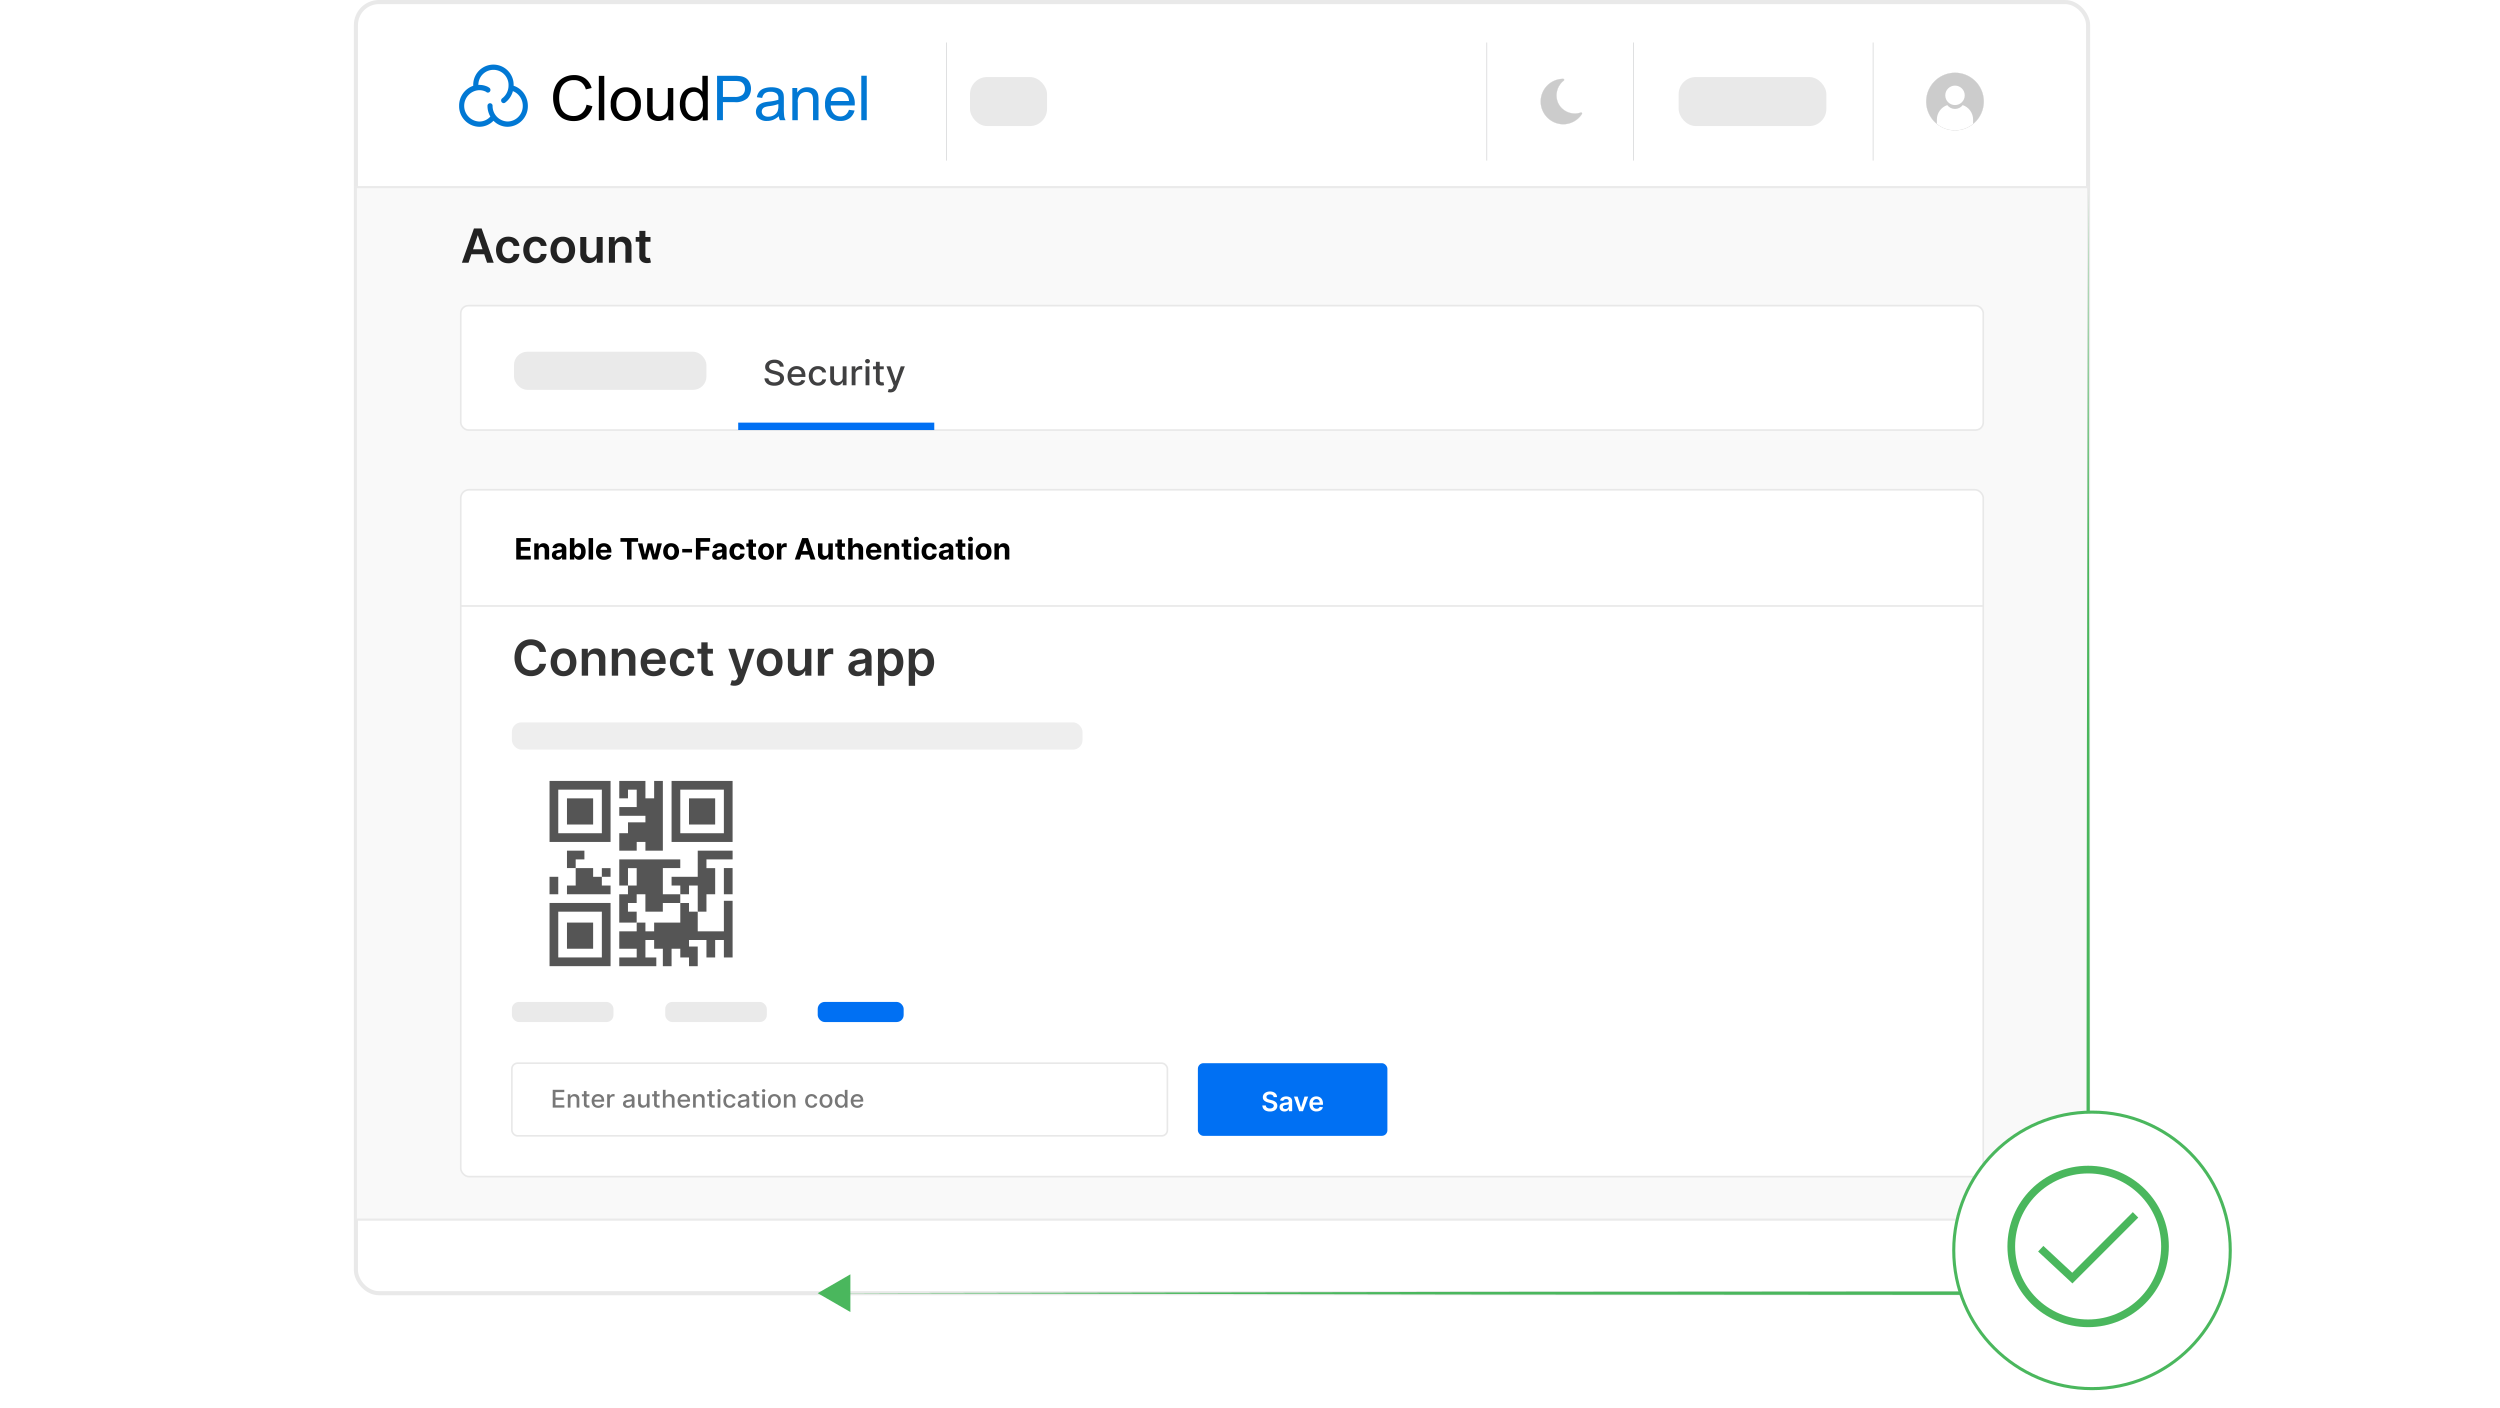 <svg xmlns="http://www.w3.org/2000/svg" width="608" height="342.388" xmlns:v="https://vecta.io/nano"><style><![CDATA[.B{fill:#fff}.C{stroke-miterlimit:10}.D{stroke:#e8e8e8}.E{stroke-width:.403}.F{fill:#0070f3}.G{stroke-width:.053}]]></style><defs><filter id="A" x="470.486" y="265.798" width="76.59" height="76.59" filterUnits="userSpaceOnUse"><feOffset dx="0.955" dy="0.955"/><feGaussianBlur stdDeviation="1.432" result="A"/><feFlood flood-color="#333" flood-opacity=".039"/><feComposite operator="in" in2="A"/><feComposite in="SourceGraphic"/></filter><path id="B" d="M115.702 150.997v.817h-2.362v-.817zm-1.826-.939h1.088v3.657c-.004.08.012.16.046.233.028.053.074.094.129.116a.51.51 0 0 0 .193.033c.051 0 .102-.005.153-.014l.117-.022.171.81-.23.059c-.118.026-.239.04-.36.043a1.66 1.66 0 0 1-.688-.1c-.188-.074-.348-.204-.459-.373-.115-.193-.171-.415-.161-.639v-3.8z"/><path id="C" d="M118.14 154.996a2 2 0 0 1-1.028-.254 1.71 1.71 0 0 1-.668-.71c-.313-.673-.313-1.45 0-2.123.15-.296.382-.542.668-.71.644-.338 1.412-.338 2.056 0 .286.168.518.414.668.71.313.673.313 1.45 0 2.123a1.71 1.71 0 0 1-.668.71 2 2 0 0 1-1.028.254zm.005-.843a.67.67 0 0 0 .452-.155.94.94 0 0 0 .275-.422 2.04 2.04 0 0 0 0-1.221c-.052-.163-.147-.309-.275-.423a.67.67 0 0 0-.452-.155.69.69 0 0 0-.458.155c-.129.113-.226.259-.278.423a2.04 2.04 0 0 0 0 1.221.93.93 0 0 0 .278.422.69.69 0 0 0 .458.155z"/><path id="D" d="M154.713 150.491a.58.58 0 0 1-.415-.162.52.52 0 0 1 0-.776.61.61 0 0 1 .83 0c.11.099.172.24.172.388s-.063.289-.172.388a.58.58 0 0 1-.415.162zm-.547 4.428v-3.922h1.088v3.922z"/><path id="E" d="M75.182 284.959v.506h-1.839v-.506zm-1.346-.776h.655v3.063c-.006.095.014.189.057.274.033.058.086.102.148.126s.132.033.2.032a.79.79 0 0 0 .138-.011l.092-.017.119.521a1.35 1.35 0 0 1-.163.043c-.087.016-.175.024-.263.024a1.2 1.2 0 0 1-.482-.088c-.316-.123-.518-.435-.5-.774v-3.187z"/><path id="F" d="M77.32 288.266a1.69 1.69 0 0 1-.856-.205c-.237-.135-.429-.337-.552-.58a2.08 2.08 0 0 1 0-1.755 1.45 1.45 0 0 1 .544-.593c.247-.146.531-.219.818-.212a1.72 1.72 0 0 1 .553.089 1.38 1.38 0 0 1 .48.285c.148.139.263.31.335.5a2.03 2.03 0 0 1 .123.749v.224h-2.677v-.472h2.034c.004-.153-.03-.305-.1-.442a.79.79 0 0 0-.295-.3.86.86 0 0 0-.444-.112.88.88 0 0 0-.481.13.89.89 0 0 0-.316.337.95.95 0 0 0-.11.45v.369a1.18 1.18 0 0 0 .119.553.83.83 0 0 0 .334.347c.154.082.326.123.5.119a1.05 1.05 0 0 0 .34-.052.7.7 0 0 0 .265-.155.67.67 0 0 0 .171-.254l.62.108a1.07 1.07 0 0 1-.266.46 1.3 1.3 0 0 1-.48.306c-.211.076-.433.113-.657.109z"/><path id="G" d="M120.173 288.266c-.289.007-.575-.066-.826-.21a1.42 1.42 0 0 1-.548-.583c-.26-.558-.26-1.201 0-1.759a1.43 1.43 0 0 1 .548-.586c.516-.278 1.136-.278 1.652 0 .235.139.425.342.548.586.26.558.26 1.201 0 1.759a1.42 1.42 0 0 1-.548.583 1.59 1.59 0 0 1-.826.21zm0-.53a.8.8 0 0 0 .509-.157c.138-.107.242-.251.3-.415.131-.369.131-.773 0-1.142-.059-.165-.163-.31-.3-.418a.9.9 0 0 0-1.02 0c-.138.108-.242.253-.3.418-.067.182-.101.376-.1.57s.032.389.1.572a.91.91 0 0 0 .3.415.81.81 0 0 0 .513.158z"/><path id="H" d="M69.72 213h6.36v6.36h-6.36z"/></defs><g transform="translate(-760 -1231.238)"><rect width="608" height="337" rx="8" x="760" y="1231.369" class="B"/><g transform="translate(828.167 1212.4)"><g class="C"><rect width="421.265" height="314.003" rx="5.599" stroke="#e9e9e9" x="18.393" y="19.338" class="B"/><path fill="#f9f9f9" stroke="#eaeaea" stroke-width=".513" d="M18.383 64.344h421.285v251.112H18.383z"/><rect width="370.281" height="30.25" rx="1.854" x="43.885" y="93.17" class="B D E"/></g><path d="M121.488 108.008c-.026-.273-.179-.518-.412-.662-.274-.166-.591-.249-.912-.236a1.76 1.76 0 0 0-.681.119 1.05 1.05 0 0 0-.444.324c-.104.133-.16.298-.158.467-.004.134.034.267.108.379a.9.9 0 0 0 .284.265 2.04 2.04 0 0 0 .379.177l.39.115.625.157a5.03 5.03 0 0 1 .627.2 2.56 2.56 0 0 1 .6.324 1.6 1.6 0 0 1 .445.5 1.41 1.41 0 0 1 .17.711 1.6 1.6 0 0 1-.279.928 1.87 1.87 0 0 1-.808.639 3.14 3.14 0 0 1-1.278.235 3.23 3.23 0 0 1-1.243-.219 1.9 1.9 0 0 1-.821-.623c-.202-.28-.316-.614-.328-.959h.968c.011.204.091.399.226.553a1.19 1.19 0 0 0 .509.327 2.09 2.09 0 0 0 .683.108 1.98 1.98 0 0 0 .729-.126 1.19 1.19 0 0 0 .5-.348.8.8 0 0 0 .184-.524.64.64 0 0 0-.161-.447 1.22 1.22 0 0 0-.434-.288 4.23 4.23 0 0 0-.617-.2l-.755-.2a2.98 2.98 0 0 1-1.216-.591 1.3 1.3 0 0 1-.445-1.039 1.49 1.49 0 0 1 .3-.928 1.98 1.98 0 0 1 .812-.618 2.9 2.9 0 0 1 1.155-.221 2.84 2.84 0 0 1 1.147.219 1.93 1.93 0 0 1 .785.6 1.49 1.49 0 0 1 .3.879h-.93zm4.161 4.625a2.4 2.4 0 0 1-1.219-.292 1.99 1.99 0 0 1-.787-.826c-.192-.389-.286-.818-.276-1.251-.009-.432.086-.861.276-1.249.174-.348.442-.64.774-.843a2.19 2.19 0 0 1 1.166-.3 2.42 2.42 0 0 1 .787.129c.537.179.964.591 1.161 1.122a2.9 2.9 0 0 1 .175 1.066v.319h-3.811v-.672h2.9a1.29 1.29 0 0 0-.15-.629 1.12 1.12 0 0 0-.42-.435 1.22 1.22 0 0 0-.632-.159c-.241-.006-.479.058-.685.184a1.28 1.28 0 0 0-.449.481 1.34 1.34 0 0 0-.158.641v.525a1.67 1.67 0 0 0 .17.787c.106.208.272.38.476.493a1.45 1.45 0 0 0 .715.17 1.51 1.51 0 0 0 .484-.074 1.04 1.04 0 0 0 .378-.221c.109-.1.192-.225.244-.363l.883.154c-.069.247-.199.472-.379.655a1.85 1.85 0 0 1-.683.436 2.66 2.66 0 0 1-.935.154zm5.116 0a2.25 2.25 0 0 1-1.2-.3 2.02 2.02 0 0 1-.769-.841 2.95 2.95 0 0 1 .006-2.473c.173-.348.441-.64.774-.841a2.22 2.22 0 0 1 1.177-.3c.335-.006.667.06.974.193a1.77 1.77 0 0 1 .692.542c.178.237.286.518.314.813h-.908a1.02 1.02 0 0 0-1.056-.792 1.19 1.19 0 0 0-.682.2 1.3 1.3 0 0 0-.454.557c-.114.27-.169.562-.162.855a2.18 2.18 0 0 0 .159.871 1.3 1.3 0 0 0 .451.567c.203.136.444.206.688.2a1.2 1.2 0 0 0 .483-.1.98.98 0 0 0 .365-.271 1.03 1.03 0 0 0 .208-.426h.908c-.028.288-.132.564-.3.8a1.72 1.72 0 0 1-.676.552c-.311.14-.65.208-.991.2zm6.008-2.005v-2.7h.936v4.611h-.917v-.8h-.054c-.114.251-.298.464-.529.615a1.59 1.59 0 0 1-.9.245c-.285.005-.566-.064-.817-.2a1.37 1.37 0 0 1-.555-.584 2.06 2.06 0 0 1-.2-.957v-2.928h.933v2.824c-.014.277.084.548.272.752a.94.94 0 0 0 .705.278 1.2 1.2 0 0 0 .523-.126 1.1 1.1 0 0 0 .434-.381 1.11 1.11 0 0 0 .17-.648zm2.189 1.913v-4.612h.9v.729h.05a1.12 1.12 0 0 1 .463-.587c.225-.145.487-.219.754-.215l.207.007.189.014v.859a1.8 1.8 0 0 0-.2-.035 2.2 2.2 0 0 0-.287-.02 1.25 1.25 0 0 0-.588.134 1.04 1.04 0 0 0-.407.369c-.101.16-.153.346-.15.535v2.817h-.933zm3.849-5.324a.6.6 0 0 1-.417-.157.5.5 0 0 1 0-.757.63.63 0 0 1 .834 0 .5.5 0 0 1 0 .757.6.6 0 0 1-.417.157zm-.471 5.324v-4.611h.933v4.612zm4.425-4.612v.72h-2.619v-.72zm-1.916-1.105h.933v4.363a.75.75 0 0 0 .081.391.41.41 0 0 0 .211.177c.091.031.186.047.282.046a.96.96 0 0 0 .2-.015l.131-.024.168.742a1.77 1.77 0 0 1-.231.062 2.05 2.05 0 0 1-.374.035 1.7 1.7 0 0 1-.687-.127c-.449-.176-.735-.619-.712-1.1v-4.55zm3.536 7.445a2.12 2.12 0 0 1-.381-.031 1.19 1.19 0 0 1-.256-.069l.225-.735a1.6 1.6 0 0 0 .456.057.56.56 0 0 0 .354-.144 1.12 1.12 0 0 0 .273-.442l.115-.306-1.754-4.671h1l1.214 3.579h.05l1.214-3.579h1l-1.976 5.226c-.081.222-.199.429-.349.611a1.35 1.35 0 0 1-.506.377 1.71 1.71 0 0 1-.681.126z" fill="#404041"/><rect width="46.806" height="9.265" rx="3.237" fill="#eaeaea" x="56.833" y="104.382"/><path d="M45.777 82.735h-1.613l2.935-8.335h1.865l2.939 8.335h-1.612l-2.227-6.626h-.065l-2.222 6.626zm.053-3.269h4.4v1.216h-4.4zm9.636 3.392a3 3 0 0 1-1.606-.412 2.72 2.72 0 0 1-1.03-1.137 4.06 4.06 0 0 1 .006-3.358 2.76 2.76 0 0 1 1.036-1.14 2.99 2.99 0 0 1 1.585-.408 3.12 3.12 0 0 1 1.35.278 2.28 2.28 0 0 1 1.337 1.969h-1.405a1.36 1.36 0 0 0-.405-.756 1.19 1.19 0 0 0-.853-.3 1.34 1.34 0 0 0-.794.243c-.239.176-.423.416-.531.693a2.8 2.8 0 0 0-.189 1.083 2.9 2.9 0 0 0 .187 1.1 1.57 1.57 0 0 0 .528.7 1.43 1.43 0 0 0 1.383.122c.172-.082.321-.205.434-.359a1.4 1.4 0 0 0 .24-.574h1.408c-.027.418-.161.823-.39 1.174-.229.345-.547.621-.92.8-.427.2-.895.299-1.367.288zm6.622 0a3 3 0 0 1-1.606-.412 2.72 2.72 0 0 1-1.03-1.137 4.06 4.06 0 0 1 .006-3.358 2.76 2.76 0 0 1 1.036-1.14 2.99 2.99 0 0 1 1.585-.408 3.12 3.12 0 0 1 1.35.278 2.28 2.28 0 0 1 1.337 1.969h-1.407a1.36 1.36 0 0 0-.405-.756 1.19 1.19 0 0 0-.853-.3 1.34 1.34 0 0 0-.794.243c-.239.176-.423.416-.531.693a2.8 2.8 0 0 0-.189 1.083 2.9 2.9 0 0 0 .187 1.1 1.57 1.57 0 0 0 .528.7 1.43 1.43 0 0 0 1.383.122c.172-.082.321-.205.434-.359a1.4 1.4 0 0 0 .24-.574h1.408c-.027.418-.161.823-.39 1.174-.229.345-.547.621-.92.8-.427.2-.895.299-1.367.288zm6.619 0a3.02 3.02 0 0 1-1.587-.4 2.72 2.72 0 0 1-1.04-1.128c-.491-1.077-.491-2.313 0-3.39a2.71 2.71 0 0 1 1.04-1.132c.99-.536 2.185-.536 3.175 0a2.71 2.71 0 0 1 1.04 1.132c.491 1.077.491 2.313 0 3.39a2.72 2.72 0 0 1-1.04 1.128 3.02 3.02 0 0 1-1.588.4zm.008-1.181c.301.01.595-.088.83-.275.231-.195.405-.451.5-.738a3.08 3.08 0 0 0 .165-1.034 3.12 3.12 0 0 0-.165-1.041 1.66 1.66 0 0 0-.5-.742c-.235-.189-.529-.287-.83-.277-.306-.011-.605.087-.845.277-.232.196-.405.453-.5.742-.114.335-.17.687-.165 1.041a3.08 3.08 0 0 0 .165 1.034 1.63 1.63 0 0 0 .5.738 1.29 1.29 0 0 0 .845.275zm8.217-1.568v-3.626h1.474v6.252h-1.428v-1.111h-.065a1.89 1.89 0 0 1-.694.859 2.04 2.04 0 0 1-1.187.334 2.11 2.11 0 0 1-1.084-.275c-.319-.188-.574-.467-.735-.8-.186-.399-.277-.836-.264-1.276v-3.983h1.473v3.753c-.018.345.099.684.326.945a1.11 1.11 0 0 0 .855.349 1.35 1.35 0 0 0 .631-.159c.207-.109.38-.273.5-.474.14-.24.21-.514.2-.792zm4.462-1.036v3.662h-1.473v-6.25h1.411v1.06h.073a1.79 1.79 0 0 1 .69-.834 2.11 2.11 0 0 1 1.175-.309 2.23 2.23 0 0 1 1.129.277 1.87 1.87 0 0 1 .749.8c.188.397.278.834.263 1.273v3.983h-1.479v-3.75a1.4 1.4 0 0 0-.324-.982c-.232-.242-.559-.372-.894-.354a1.37 1.37 0 0 0-.686.169 1.19 1.19 0 0 0-.468.486c-.118.239-.175.503-.166.769zm8.637-2.59v1.14h-3.594v-1.14zm-2.707-1.5h1.47v5.875a.91.91 0 0 0 .092.454.47.47 0 0 0 .242.214.94.94 0 0 0 .333.057c.085.001.17-.006.254-.021a1.77 1.77 0 0 0 .177-.036l.248 1.153c-.078.027-.191.056-.335.089-.175.036-.353.055-.532.056a2.38 2.38 0 0 1-1-.168 1.53 1.53 0 0 1-.7-.577c-.181-.293-.27-.633-.254-.977v-6.117z" fill="#222"/><path d="M111.363 121.621h47.685v1.799h-47.685z" class="F"/><g fill="#e9e9e9"><rect width="35.922" height="11.921" rx="4.165" x="340.082" y="37.575"/><rect width="18.739" height="11.921" rx="4.165" x="167.734" y="37.575"/></g><g class="C"><path d="M329.04 29.175v28.721m-35.594-28.721v28.721M162.097 29.175v28.721M387.36 29.175v28.721" fill="none" stroke="#a5a7aa" stroke-width=".086"/><path d="M414.28 43.535a6.99 6.99 0 0 1-11.934 4.943 6.99 6.99 0 0 1 4.943-11.934c1.856-.005 3.636.731 4.948 2.043s2.047 3.093 2.043 4.948z" fill="#ccc" stroke="#ccc" class="G"/></g><g class="B"><circle cx="407.29" cy="42.026" r="2.367"/><path d="M411.691 47.919v1.044c-2.567 2.086-6.244 2.086-8.811 0v-1.044c0-1.593 1.015-3.008 2.524-3.518.448.587 1.144.931 1.882.931s1.434-.344 1.882-.931c1.508.511 2.523 1.926 2.523 3.518z"/></g><path d="M316.554 46.568a5.47 5.47 0 0 1-4.574 2.486 5.53 5.53 0 0 1-4.024-9.229c1.028-1.14 2.489-1.796 4.024-1.806.106-.001.2.065.236.164s-.001.204-.085.262c-1.652 1.295-2.211 3.549-1.355 5.466.994 2.041 3.349 3.026 5.5 2.3a.24.24 0 0 1 .275.36z" fill="#ccc" stroke="#ccc" class="C G"/><path d="M59.1 41.337c-.605-.768-1.424-1.339-2.353-1.642v-.06c.063-1.795-.859-3.482-2.405-4.398s-3.468-.916-5.013 0-2.467 2.603-2.405 4.398v.07a5.09 5.09 0 0 0-3.435 4.871c-.047 2.762 2.149 5.043 4.911 5.1 1.301-.003 2.546-.533 3.45-1.469a4.8 4.8 0 0 0 3.447 1.469c2.763-.057 4.959-2.337 4.912-5.1-.001-1.171-.391-2.309-1.11-3.234zm-3.8 7.047a3.75 3.75 0 0 1-3.669-3.814.62.62 0 1 0-1.242-.012v.018a5.25 5.25 0 0 0 .693 2.611 3.59 3.59 0 0 1-2.679 1.208c-2.052-.074-3.678-1.76-3.678-3.813s1.625-3.739 3.678-3.814a3.65 3.65 0 0 1 1.273.233 1.74 1.74 0 0 1 .414.205.6.6 0 0 0 .87-.07.66.66 0 0 0-.068-.906 2.81 2.81 0 0 0-.8-.438 4.73 4.73 0 0 0-1.69-.309l-.235.005a3.67 3.67 0 0 1 5.596-3.118 3.67 3.67 0 0 1 1.745 3.276 3.88 3.88 0 0 1-1.544 3.109c-.276.213-.34.604-.146.894a.62.62 0 0 0 .507.271.6.6 0 0 0 .359-.119 5.14 5.14 0 0 0 1.887-2.8c1.459.588 2.41 2.007 2.4 3.58.029 2.065-1.615 3.766-3.68 3.808z" fill="#0178d4"/><path d="M74.474 44.303l1.431.36a4.82 4.82 0 0 1-1.618 2.685c-.816.63-1.826.957-2.857.926a5.13 5.13 0 0 1-2.843-.71 4.44 4.44 0 0 1-1.667-2.06c-.385-.918-.58-1.905-.572-2.9a6.36 6.36 0 0 1 .644-2.946 4.42 4.42 0 0 1 1.834-1.91c.803-.435 1.704-.659 2.618-.65.976-.033 1.936.257 2.73.825.76.581 1.304 1.399 1.545 2.325l-1.409.333c-.176-.673-.558-1.274-1.092-1.719a2.91 2.91 0 0 0-1.8-.538 3.5 3.5 0 0 0-2.083.6 3.16 3.16 0 0 0-1.176 1.6 6.47 6.47 0 0 0-.338 2.078 6.59 6.59 0 0 0 .4 2.407 3 3 0 0 0 1.254 1.539 3.5 3.5 0 0 0 1.836.51c.741.019 1.464-.23 2.036-.7.598-.538.996-1.263 1.127-2.057zm2.996 3.79V37.281h1.323v10.812zm2.895-3.918a4.03 4.03 0 0 1 1.2-3.222c.685-.585 1.562-.896 2.463-.871a3.51 3.51 0 0 1 2.641 1.057 4.03 4.03 0 0 1 1.027 2.924 5.19 5.19 0 0 1-.453 2.378 3.22 3.22 0 0 1-1.32 1.346 3.85 3.85 0 0 1-1.892.48c-.995.04-1.961-.342-2.659-1.053-.722-.841-1.084-1.933-1.007-3.039zm1.364 0c-.061.806.172 1.606.657 2.253.416.478 1.018.752 1.651.751s1.235-.277 1.649-.756c.487-.661.72-1.475.656-2.293a3.24 3.24 0 0 0-.661-2.2 2.19 2.19 0 0 0-3.293 0 3.31 3.31 0 0 0-.655 2.249zm12.66 3.912v-1.151a2.87 2.87 0 0 1-2.485 1.329 3.15 3.15 0 0 1-1.294-.266c-.351-.139-.66-.37-.893-.667-.206-.295-.345-.631-.409-.985a6.67 6.67 0 0 1-.082-1.239v-4.852h1.328V44.6a7.74 7.74 0 0 0 .082 1.4c.071.33.26.623.531.823a1.64 1.64 0 0 0 1 .3 2.18 2.18 0 0 0 1.121-.306 1.7 1.7 0 0 0 .741-.834 4.2 4.2 0 0 0 .217-1.53v-4.2h1.327v7.832h-1.184zm8.349-.005v-.989c-.462.76-1.302 1.207-2.19 1.167a3.08 3.08 0 0 1-1.723-.515 3.4 3.4 0 0 1-1.217-1.445 4.98 4.98 0 0 1-.433-2.128 5.57 5.57 0 0 1 .39-2.127 3.08 3.08 0 0 1 1.172-1.464c.519-.34 1.127-.517 1.747-.51.439-.008.873.096 1.262.3a2.64 2.64 0 0 1 .9.777V37.27h1.32v10.812h-1.228zm-4.2-3.907c-.061.801.164 1.598.635 2.249.359.466.912.74 1.5.745a1.88 1.88 0 0 0 1.479-.712 3.29 3.29 0 0 0 .608-2.173 3.67 3.67 0 0 0-.621-2.359 1.9 1.9 0 0 0-1.526-.752c-.582-.007-1.133.263-1.485.727a3.57 3.57 0 0 0-.592 2.279z"/><path d="M106.223 48.081V37.269h4.079a9.94 9.94 0 0 1 1.645.1 3.26 3.26 0 0 1 1.335.5 2.65 2.65 0 0 1 .867 1.043 3.52 3.52 0 0 1-.548 3.809 4.21 4.21 0 0 1-3.171.957h-2.779v4.4h-1.428zm1.428-5.671h2.8c.697.066 1.394-.117 1.969-.516a1.84 1.84 0 0 0 .582-1.454 1.95 1.95 0 0 0-.343-1.162c-.216-.311-.534-.537-.9-.637a6.17 6.17 0 0 0-1.335-.1h-2.773v3.865zm13.588 4.7a4.92 4.92 0 0 1-1.419.885c-.468.176-.964.264-1.464.26-.717.048-1.426-.177-1.984-.631a2.07 2.07 0 0 1-.694-1.61 2.13 2.13 0 0 1 .261-1.051c.164-.306.399-.569.686-.765a3.23 3.23 0 0 1 .954-.436 9.51 9.51 0 0 1 1.18-.2 12.28 12.28 0 0 0 2.368-.459l.007-.346a1.47 1.47 0 0 0-.377-1.143 2.22 2.22 0 0 0-1.512-.448 2.34 2.34 0 0 0-1.383.328 2 2 0 0 0-.66 1.162l-1.3-.177a3.2 3.2 0 0 1 .582-1.346 2.56 2.56 0 0 1 1.172-.79 5.23 5.23 0 0 1 1.778-.276 4.68 4.68 0 0 1 1.63.234c.354.115.672.32.923.594a2.09 2.09 0 0 1 .413.9 7.5 7.5 0 0 1 .067 1.224v1.771c-.02.781.008 1.563.085 2.341.058.33.172.648.337.939h-1.383a2.81 2.81 0 0 1-.266-.966zm-.111-2.967a9.84 9.84 0 0 1-2.169.5 5 5 0 0 0-1.158.265 1.15 1.15 0 0 0-.523.432c-.311.49-.219 1.134.218 1.516.336.258.754.383 1.176.354a2.75 2.75 0 0 0 1.365-.337c.381-.207.688-.528.877-.918a3.22 3.22 0 0 0 .213-1.328v-.484zm3.401 3.932v-7.832h1.195v1.114c.541-.844 1.49-1.336 2.492-1.292.446-.005.889.082 1.3.254.352.136.66.367.889.667a2.56 2.56 0 0 1 .413.98 7.62 7.62 0 0 1 .074 1.291v4.816h-1.328v-4.764a3.56 3.56 0 0 0-.155-1.213c-.105-.27-.298-.497-.549-.642a1.75 1.75 0 0 0-.926-.24 2.15 2.15 0 0 0-1.464.538 2.66 2.66 0 0 0-.615 2.044v4.278h-1.326zm13.761-2.527l1.372.17a3.35 3.35 0 0 1-1.2 1.866 3.63 3.63 0 0 1-2.242.665c-1.018.051-2.009-.334-2.726-1.058a4.13 4.13 0 0 1-1.007-2.967 4.33 4.33 0 0 1 1.017-3.069c.68-.729 1.643-1.127 2.639-1.092a3.35 3.35 0 0 1 2.567 1.068 4.25 4.25 0 0 1 1 3.008l-.007.354h-5.842a3.01 3.01 0 0 0 .731 1.978c.423.451 1.019.701 1.637.686a2.04 2.04 0 0 0 1.247-.385c.388-.318.672-.744.818-1.224zm-4.36-2.146h4.374a2.66 2.66 0 0 0-.5-1.482 2.03 2.03 0 0 0-1.645-.765 2.11 2.11 0 0 0-1.538.611 2.42 2.42 0 0 0-.689 1.637zm7.37 4.667V37.257h1.328v10.812z" fill="#0178d4"/><rect width="370.281" height="167.047" rx="2.035" x="43.885" y="137.945" class="B C D E"/><path d="M57.384 154.919v-5.23h3.524v.913H58.49v1.246h2.237v.911H58.49v1.249h2.429v.911h-3.535zm5.472-2.268v2.268h-1.091v-3.922h1.04v.692h.046a1.1 1.1 0 0 1 .437-.542c.222-.139.481-.208.743-.2a1.39 1.39 0 0 1 .713.177 1.23 1.23 0 0 1 .472.51 1.72 1.72 0 0 1 .168.788v2.5h-1.087v-2.3a.79.79 0 0 0-.184-.563.66.66 0 0 0-.514-.2.77.77 0 0 0-.387.094c-.112.064-.203.159-.26.275a.95.95 0 0 0-.1.432zm4.501 2.342c-.23.004-.458-.04-.669-.131a1.06 1.06 0 0 1-.464-.39c-.119-.195-.178-.42-.17-.648a1.14 1.14 0 0 1 .12-.549.98.98 0 0 1 .327-.358 1.6 1.6 0 0 1 .471-.2 3.49 3.49 0 0 1 .555-.1l.552-.069a.78.78 0 0 0 .3-.1c.062-.042.098-.114.094-.189v-.015a.47.47 0 0 0-.152-.376c-.122-.095-.275-.143-.43-.133a.77.77 0 0 0-.467.129c-.111.079-.192.193-.23.323l-1.006-.081a1.37 1.37 0 0 1 .3-.619 1.46 1.46 0 0 1 .581-.4c.264-.099.544-.147.826-.141a2.55 2.55 0 0 1 .627.075 1.69 1.69 0 0 1 .534.238c.154.106.281.248.369.414a1.25 1.25 0 0 1 .136.6v2.645h-1.025v-.544h-.031a1.07 1.07 0 0 1-.252.323c-.112.096-.241.17-.381.218a1.56 1.56 0 0 1-.514.077zm.312-.75a.9.9 0 0 0 .424-.1.73.73 0 0 0 .289-.259.67.67 0 0 0 .1-.37v-.416c-.043.026-.09.046-.139.06a2.45 2.45 0 0 1-.2.049l-.219.038-.2.029a1.44 1.44 0 0 0-.335.089.55.55 0 0 0-.222.165c-.059.073-.082.165-.079.257a.39.39 0 0 0 .162.338.7.7 0 0 0 .412.116zm2.765.676v-5.23h1.088v1.966h.033a1.45 1.45 0 0 1 .208-.324 1.1 1.1 0 0 1 .358-.275c.172-.079.361-.117.55-.11a1.49 1.49 0 0 1 .792.222 1.56 1.56 0 0 1 .579.672 2.57 2.57 0 0 1 .217 1.122 2.61 2.61 0 0 1-.211 1.108 1.59 1.59 0 0 1-.572.682 1.47 1.47 0 0 1-.808.231 1.25 1.25 0 0 1-.538-.1 1.11 1.11 0 0 1-.361-.264c-.087-.097-.159-.205-.214-.323h-.048v.627h-1.073zm1.065-1.96a1.73 1.73 0 0 0 .1.609.89.89 0 0 0 .281.405c.268.195.632.195.9 0a.9.9 0 0 0 .279-.408 1.76 1.76 0 0 0 .1-.6 1.74 1.74 0 0 0-.094-.6.89.89 0 0 0-.279-.4.78.78 0 0 0-.9 0c-.129.104-.226.243-.279.4a1.72 1.72 0 0 0-.1.608zm4.57-3.27v5.23h-1.088v-5.23zm2.657 5.307a2.09 2.09 0 0 1-1.041-.246c-.287-.162-.521-.406-.67-.7a2.55 2.55 0 0 1 0-2.137 1.73 1.73 0 0 1 .663-.713 1.93 1.93 0 0 1 1-.254 2.08 2.08 0 0 1 .724.123 1.63 1.63 0 0 1 .588.372 1.7 1.7 0 0 1 .392.622 2.48 2.48 0 0 1 .14.875v.3h-3.308v-.675h2.288a.83.83 0 0 0-.1-.415.74.74 0 0 0-.282-.285c-.128-.07-.272-.105-.418-.1a.84.84 0 0 0-.437.113.81.81 0 0 0-.3.3.85.85 0 0 0-.11.422v.641c-.004.173.033.344.108.5.068.137.175.251.307.327a.94.94 0 0 0 .473.115 1 1 0 0 0 .332-.052.7.7 0 0 0 .258-.152c.072-.07.128-.156.164-.25l1.006.066a1.36 1.36 0 0 1-.313.632 1.56 1.56 0 0 1-.608.419 2.29 2.29 0 0 1-.857.15zm3.999-4.394v-.913h4.295v.913h-1.6v4.318h-1.095v-4.318h-1.6zm5.31 4.318l-1.068-3.922h1.1l.608 2.635h.036l.634-2.635h1.08l.643 2.62h.033l.6-2.62h1.1l-1.065 3.922h-1.155l-.674-2.466h-.053l-.674 2.466zm7.014.076a2 2 0 0 1-1.028-.254 1.71 1.71 0 0 1-.668-.71c-.313-.673-.313-1.45 0-2.123a1.73 1.73 0 0 1 .668-.71 2.21 2.21 0 0 1 2.056 0 1.73 1.73 0 0 1 .668.71c.313.673.313 1.45 0 2.123a1.71 1.71 0 0 1-.668.71 2 2 0 0 1-1.028.254zm0-.843a.67.67 0 0 0 .452-.155.94.94 0 0 0 .275-.422 2.04 2.04 0 0 0 0-1.221c-.051-.162-.144-.308-.27-.422a.67.67 0 0 0-.452-.155.69.69 0 0 0-.458.155.94.94 0 0 0-.278.423 2.04 2.04 0 0 0 0 1.221.93.93 0 0 0 .278.422.69.69 0 0 0 .458.154zm5.085-1.813v.864h-2.385v-.864zm.947 2.579v-5.23h3.463v.913h-2.358v1.246h2.128v.911h-2.128v2.16h-1.105zm5.256.074c-.23.004-.458-.04-.669-.131a1.06 1.06 0 0 1-.464-.39c-.119-.195-.178-.42-.17-.648a1.14 1.14 0 0 1 .12-.549.98.98 0 0 1 .327-.358 1.6 1.6 0 0 1 .471-.2 3.49 3.49 0 0 1 .555-.1l.552-.069c.106-.013.208-.047.3-.1.062-.042.098-.114.094-.189v-.015a.47.47 0 0 0-.152-.376c-.122-.095-.275-.143-.43-.133a.77.77 0 0 0-.467.129c-.111.079-.192.193-.23.323l-1.006-.081a1.37 1.37 0 0 1 .3-.619 1.46 1.46 0 0 1 .581-.4c.264-.099.544-.147.826-.141a2.55 2.55 0 0 1 .627.075 1.69 1.69 0 0 1 .534.238c.154.106.281.248.369.414a1.25 1.25 0 0 1 .136.6v2.645h-1.027v-.544h-.031a1.07 1.07 0 0 1-.252.323c-.112.096-.241.17-.381.218a1.56 1.56 0 0 1-.514.077zm.312-.75a.9.9 0 0 0 .424-.1.73.73 0 0 0 .289-.259.67.67 0 0 0 .1-.37v-.416c-.043.026-.09.046-.139.06a2.45 2.45 0 0 1-.2.049l-.219.038-.2.029a1.44 1.44 0 0 0-.335.089.55.55 0 0 0-.222.165c-.059.073-.082.165-.079.257a.39.39 0 0 0 .162.338.7.7 0 0 0 .412.116zm4.51.753c-.362.01-.72-.079-1.035-.257a1.7 1.7 0 0 1-.664-.713 2.51 2.51 0 0 1 0-2.111 1.74 1.74 0 0 1 .665-.713 1.98 1.98 0 0 1 1.027-.256 2.04 2.04 0 0 1 .9.186c.247.116.459.297.611.524a1.53 1.53 0 0 1 .247.791h-1.021a.8.8 0 0 0-.229-.474.66.66 0 0 0-.484-.18.73.73 0 0 0-.44.137.88.88 0 0 0-.293.4 1.7 1.7 0 0 0-.1.632 1.76 1.76 0 0 0 .1.639.89.89 0 0 0 .293.4c.129.092.284.14.442.137a.72.72 0 0 0 .336-.077.64.64 0 0 0 .247-.223.85.85 0 0 0 .129-.354h1.026a1.6 1.6 0 0 1-.244.791 1.48 1.48 0 0 1-.6.532c-.283.133-.594.199-.907.191z"/><use href="#B"/><use href="#C"/><path d="M120.781 154.919v-3.922h1.056v.685h.04a1.03 1.03 0 0 1 .361-.553.96.96 0 0 1 .582-.187 1.62 1.62 0 0 1 .176.01 1.34 1.34 0 0 1 .166.028v.966c-.069-.019-.14-.032-.212-.04a1.81 1.81 0 0 0-.248-.018c-.149-.004-.296.031-.428.1a.76.76 0 0 0-.3.288c-.074.128-.112.275-.109.423v2.219h-1.084zm5.529 0h-1.185l1.805-5.23h1.425l1.8 5.23h-1.182l-1.31-4.034h-.04l-1.313 4.034zm-.074-2.056h2.8v.864h-2.8zm7.046.386v-2.253h1.088v3.922h-1.044v-.713h-.041a1.16 1.16 0 0 1-.44.555 1.3 1.3 0 0 1-.75.21 1.33 1.33 0 0 1-.692-.179 1.22 1.22 0 0 1-.466-.509 1.77 1.77 0 0 1-.17-.79v-2.5h1.087v2.3a.8.8 0 0 0 .187.549c.127.135.307.209.493.2a.78.78 0 0 0 .367-.091.71.71 0 0 0 .277-.27.84.84 0 0 0 .104-.431z"/><use href="#B" x="21.622"/><path d="M139.201 152.655v2.268h-1.088v-5.23h1.058v2h.045a1.13 1.13 0 0 1 .429-.545c.222-.139.481-.209.743-.2a1.39 1.39 0 0 1 .714.177 1.21 1.21 0 0 1 .475.507 1.7 1.7 0 0 1 .167.791v2.5h-1.088v-2.3a.8.8 0 0 0-.182-.564.67.67 0 0 0-.518-.2c-.137-.003-.272.029-.392.094-.113.064-.206.159-.265.275a.94.94 0 0 0-.098.427zm5.19 2.341a2.09 2.09 0 0 1-1.041-.246c-.287-.162-.521-.406-.67-.7a2.55 2.55 0 0 1 0-2.137 1.73 1.73 0 0 1 .663-.713 1.93 1.93 0 0 1 1-.254 2.08 2.08 0 0 1 .724.123 1.63 1.63 0 0 1 .588.372 1.7 1.7 0 0 1 .392.622 2.48 2.48 0 0 1 .14.875v.3h-3.312v-.675h2.288a.83.83 0 0 0-.1-.415c-.066-.119-.163-.218-.282-.285-.128-.07-.272-.105-.418-.1a.84.84 0 0 0-.437.113.81.81 0 0 0-.3.3.85.85 0 0 0-.11.422v.641c-.004.173.033.344.108.5a.78.78 0 0 0 .307.327.94.94 0 0 0 .473.115 1 1 0 0 0 .332-.052.7.7 0 0 0 .258-.152c.072-.07.128-.156.164-.25l1.006.066a1.36 1.36 0 0 1-.313.632 1.56 1.56 0 0 1-.608.419 2.29 2.29 0 0 1-.857.15zm3.597-2.345v2.268h-1.086v-3.922h1.037v.692h.046a1.1 1.1 0 0 1 .437-.542c.222-.139.481-.208.743-.2a1.39 1.39 0 0 1 .713.177 1.23 1.23 0 0 1 .472.51 1.72 1.72 0 0 1 .168.788v2.5h-1.088v-2.3a.79.79 0 0 0-.184-.563.66.66 0 0 0-.514-.2.77.77 0 0 0-.387.094c-.112.064-.203.159-.26.275a.95.95 0 0 0-.1.432zm5.471-1.654v.817h-2.363v-.817zm-1.826-.939h1.088v3.657c-.004.08.012.16.046.233.028.053.074.094.129.116a.51.51 0 0 0 .193.033.88.88 0 0 0 .153-.014l.117-.022.171.81-.23.059c-.118.026-.239.04-.36.043a1.66 1.66 0 0 1-.688-.1c-.188-.074-.348-.204-.459-.373a1.15 1.15 0 0 1-.161-.639v-3.8z"/><use href="#D"/><path d="M157.895 154.996c-.362.01-.72-.079-1.035-.257a1.7 1.7 0 0 1-.664-.713 2.51 2.51 0 0 1 0-2.111 1.74 1.74 0 0 1 .665-.713 1.98 1.98 0 0 1 1.027-.256 2.04 2.04 0 0 1 .9.186c.247.116.459.297.611.524a1.53 1.53 0 0 1 .247.791h-1.026a.8.8 0 0 0-.229-.474c-.131-.123-.305-.188-.484-.18a.73.73 0 0 0-.44.137.88.88 0 0 0-.293.4 1.7 1.7 0 0 0-.1.632 1.76 1.76 0 0 0 .1.639.89.89 0 0 0 .293.4c.129.092.284.14.442.137a.72.72 0 0 0 .336-.077.64.64 0 0 0 .247-.223.85.85 0 0 0 .129-.354h1.026a1.6 1.6 0 0 1-.244.791 1.48 1.48 0 0 1-.6.532c-.283.133-.594.199-.907.191zm3.569-.003c-.23.004-.458-.04-.669-.131a1.06 1.06 0 0 1-.464-.39c-.119-.195-.178-.42-.17-.648a1.14 1.14 0 0 1 .12-.549.98.98 0 0 1 .327-.358 1.6 1.6 0 0 1 .471-.2 3.49 3.49 0 0 1 .555-.1l.552-.069a.78.78 0 0 0 .3-.1c.062-.042.098-.114.094-.189v-.015a.47.47 0 0 0-.152-.376c-.122-.095-.275-.143-.43-.133a.77.77 0 0 0-.467.129c-.111.079-.192.193-.23.323l-1.006-.081a1.37 1.37 0 0 1 .3-.619 1.46 1.46 0 0 1 .581-.4c.264-.099.544-.147.826-.141a2.55 2.55 0 0 1 .627.075 1.69 1.69 0 0 1 .534.238c.154.106.281.248.369.414a1.25 1.25 0 0 1 .136.6v2.645h-1.032v-.544h-.031a1.07 1.07 0 0 1-.252.323c-.112.096-.241.17-.381.218a1.56 1.56 0 0 1-.514.077zm.312-.75a.9.9 0 0 0 .424-.1.73.73 0 0 0 .289-.259.67.67 0 0 0 .1-.37v-.416c-.043.026-.09.046-.139.06a2.45 2.45 0 0 1-.2.049l-.219.038-.2.029a1.44 1.44 0 0 0-.335.089.55.55 0 0 0-.222.165c-.059.073-.082.165-.079.257a.39.39 0 0 0 .162.338.7.7 0 0 0 .412.116z"/><use href="#B" x="50.904"/><use href="#D" x="13.146"/><use href="#C" x="52.901"/><path d="M174.768 152.651v2.268h-1.088v-3.922h1.037v.692h.051a1.1 1.1 0 0 1 .437-.542c.222-.139.481-.208.743-.2.249-.006.496.055.713.177a1.22 1.22 0 0 1 .472.51c.118.246.175.516.168.788v2.5h-1.088v-2.3c.014-.204-.052-.406-.184-.563a.66.66 0 0 0-.514-.2c-.135-.003-.268.029-.387.094-.112.064-.203.159-.26.275-.067.134-.101.282-.1.432z"/><g class="B C D E"><path d="M43.885 166.212h370.281"/><rect width="159.415" height="17.675" rx="1.381" x="56.324" y="277.402"/></g><g fill="#777"><path d="M66.254 288.201v-4.318h2.814v.562h-2.137v1.315h1.991v.559h-1.991v1.322h2.163v.56h-2.84zm4.325-1.921v1.923h-.658v-3.238h.629v.527h.041c.077-.172.205-.316.365-.414a1.16 1.16 0 0 1 .628-.155c.208-.004.414.043.6.137.172.093.312.236.4.411.101.209.15.44.143.672v2.06h-.655v-1.984a.76.76 0 0 0-.191-.551.69.69 0 0 0-.523-.2c-.14 0-.277.034-.4.1a.69.69 0 0 0-.279.278.88.88 0 0 0-.1.439z"/><use href="#E"/><use href="#F"/><path d="M79.495 288.201v-3.238h.633v.514h.035a.79.79 0 0 1 .326-.412c.158-.101.342-.154.53-.151h.145c.056 0 .1.007.133.011v.6a1.16 1.16 0 0 0-.14-.024 1.4 1.4 0 0 0-.2-.014c-.144-.003-.286.029-.414.094a.73.73 0 0 0-.286.26.67.67 0 0 0-.1.376v1.977h-.655zm4.986.071a1.4 1.4 0 0 1-.579-.115c-.165-.07-.307-.186-.409-.334-.104-.16-.156-.348-.15-.538-.006-.158.032-.314.11-.451a.79.79 0 0 1 .3-.279 1.59 1.59 0 0 1 .416-.157c.155-.035.311-.062.469-.08l.491-.056a.74.74 0 0 0 .274-.073c.058-.034.091-.098.086-.165v-.014a.56.56 0 0 0-.161-.429c-.134-.11-.306-.164-.479-.151a.86.86 0 0 0-.521.14.77.77 0 0 0-.261.312l-.616-.135a1.14 1.14 0 0 1 .321-.478 1.32 1.32 0 0 1 .488-.265 1.97 1.97 0 0 1 .581-.082 2.2 2.2 0 0 1 .428.045 1.33 1.33 0 0 1 .426.165.95.95 0 0 1 .326.344 1.15 1.15 0 0 1 .127.576v2.151h-.64v-.443h-.027a.89.89 0 0 1-.191.24 1 1 0 0 1-.326.2c-.153.056-.315.082-.478.078zm.143-.506a.96.96 0 0 0 .465-.1c.123-.061.227-.155.3-.271a.68.68 0 0 0 .1-.359v-.416c-.04.03-.086.051-.135.062a1.95 1.95 0 0 1-.227.049l-.247.035-.2.027a1.65 1.65 0 0 0-.347.078.6.6 0 0 0-.25.157.39.39 0 0 0-.093.271.4.4 0 0 0 .18.354.81.81 0 0 0 .458.119zm4.523-.908v-1.895h.658v3.238h-.644v-.56h-.036a1.02 1.02 0 0 1-.371.43 1.11 1.11 0 0 1-.634.172 1.16 1.16 0 0 1-.574-.138.96.96 0 0 1-.39-.409c-.1-.209-.149-.44-.141-.672v-2.06h.653v1.983c-.01.194.058.385.19.528.131.134.313.207.5.2a.82.82 0 0 0 .367-.089.77.77 0 0 0 .3-.267c.085-.136.127-.295.119-.456z"/><use href="#E" x="17.074"/><path d="M93.704 286.278v1.923h-.655v-4.318h.646v1.607h.042a.93.93 0 0 1 .361-.415c.193-.111.414-.164.636-.154a1.27 1.27 0 0 1 .606.137c.172.091.312.234.4.408.102.21.151.442.143.675v2.06h-.655v-1.984c.012-.202-.056-.401-.191-.553a.7.7 0 0 0-.53-.2.9.9 0 0 0-.416.1.69.69 0 0 0-.286.278c-.072.135-.106.286-.1.439z"/><use href="#F" x="20.894"/><path d="M101.044 286.28v1.923h-.655v-3.238h.629v.527h.041c.077-.172.205-.316.365-.414a1.16 1.16 0 0 1 .628-.155c.208-.004.414.043.6.137.172.093.312.236.4.411.101.209.15.44.143.672v2.06h-.655v-1.984a.76.76 0 0 0-.191-.551.69.69 0 0 0-.523-.2c-.14 0-.277.034-.4.1a.69.69 0 0 0-.279.278.88.88 0 0 0-.1.439zm4.603-1.321v.506h-1.84v-.506zm-1.346-.776h.655v3.063a.53.53 0 0 0 .057.274.29.29 0 0 0 .148.126.54.54 0 0 0 .2.032.79.79 0 0 0 .138-.011l.092-.017.119.521a1.35 1.35 0 0 1-.163.043c-.087.016-.175.024-.263.024a1.2 1.2 0 0 1-.482-.088c-.316-.123-.518-.435-.5-.774v-3.187zm2.4.28a.42.42 0 0 1-.293-.11.35.35 0 0 1 0-.531c.168-.147.418-.147.586 0a.35.35 0 0 1 0 .531.42.42 0 0 1-.293.11zm-.331 3.738v-3.238h.655v3.238zm2.954.066a1.59 1.59 0 0 1-.841-.214 1.41 1.41 0 0 1-.54-.593 2.07 2.07 0 0 1 0-1.736c.122-.244.311-.449.544-.591.25-.146.536-.22.826-.212a1.64 1.64 0 0 1 .684.136 1.24 1.24 0 0 1 .485.38 1.13 1.13 0 0 1 .221.571h-.638c-.077-.342-.391-.578-.741-.556a.83.83 0 0 0-.479.138.88.88 0 0 0-.319.391 1.45 1.45 0 0 0-.115.6 1.54 1.54 0 0 0 .112.612.9.9 0 0 0 .317.4.83.83 0 0 0 .483.141c.116.001.232-.021.339-.066a.7.7 0 0 0 .256-.191.73.73 0 0 0 .146-.3h.638a1.16 1.16 0 0 1-.213.56c-.119.165-.285.301-.474.388a1.61 1.61 0 0 1-.7.141zm3.067.005a1.4 1.4 0 0 1-.579-.115c-.165-.07-.307-.186-.409-.334-.104-.16-.156-.348-.15-.538-.006-.158.032-.314.11-.451a.79.79 0 0 1 .3-.279 1.59 1.59 0 0 1 .416-.157c.155-.035.311-.062.469-.08l.491-.056a.74.74 0 0 0 .274-.073c.058-.034.091-.098.086-.165v-.014a.56.56 0 0 0-.161-.429c-.134-.11-.306-.164-.479-.151a.86.86 0 0 0-.521.14.77.77 0 0 0-.27.309l-.616-.135a1.14 1.14 0 0 1 .321-.478 1.32 1.32 0 0 1 .488-.265 1.97 1.97 0 0 1 .581-.082 2.2 2.2 0 0 1 .428.045 1.33 1.33 0 0 1 .426.165.95.95 0 0 1 .326.344 1.15 1.15 0 0 1 .127.576v2.151h-.64v-.443h-.027a.89.89 0 0 1-.191.24 1 1 0 0 1-.326.2c-.153.056-.315.082-.478.078zm.143-.506a.96.96 0 0 0 .465-.1c.123-.061.227-.155.3-.271a.68.68 0 0 0 .1-.359v-.416c-.04.03-.086.051-.135.062a1.95 1.95 0 0 1-.227.049l-.247.035-.2.027a1.65 1.65 0 0 0-.347.078.6.6 0 0 0-.25.157.39.39 0 0 0-.093.271.4.4 0 0 0 .18.354.81.81 0 0 0 .458.119zm3.959-2.807v.506h-1.836v-.506zm-1.346-.776h.655v3.063a.53.53 0 0 0 .057.274.29.29 0 0 0 .148.126.54.54 0 0 0 .2.032.79.79 0 0 0 .138-.011l.092-.017.119.521a1.35 1.35 0 0 1-.163.043c-.087.016-.175.024-.263.024a1.2 1.2 0 0 1-.482-.088c-.316-.123-.518-.435-.5-.774v-3.187zm2.403.28a.42.42 0 0 1-.293-.11.35.35 0 0 1 0-.531c.168-.147.418-.147.586 0a.35.35 0 0 1 0 .531.42.42 0 0 1-.293.11zm-.33 3.738v-3.238h.655v3.238z"/><use href="#G"/><path d="M123.128 286.28v1.923h-.655v-3.238h.629v.527h.044c.077-.172.205-.316.365-.414a1.16 1.16 0 0 1 .628-.155c.208-.004.414.043.6.137.172.093.312.236.4.411.101.209.15.44.143.672v2.06h-.655v-1.984a.76.76 0 0 0-.191-.551.69.69 0 0 0-.523-.2c-.14 0-.277.034-.4.1a.69.69 0 0 0-.279.278.88.88 0 0 0-.1.439zm6.084 1.987a1.59 1.59 0 0 1-.841-.214 1.41 1.41 0 0 1-.54-.593 2.07 2.07 0 0 1 0-1.736c.122-.244.311-.449.544-.591a1.56 1.56 0 0 1 .827-.212 1.64 1.64 0 0 1 .684.136 1.24 1.24 0 0 1 .485.38 1.13 1.13 0 0 1 .221.571h-.638c-.077-.342-.391-.578-.741-.556a.83.83 0 0 0-.479.138.88.88 0 0 0-.319.391 1.45 1.45 0 0 0-.115.6 1.54 1.54 0 0 0 .112.612.9.9 0 0 0 .317.4.83.83 0 0 0 .483.141c.116.001.232-.021.339-.066a.7.7 0 0 0 .256-.191.73.73 0 0 0 .146-.3h.638a1.16 1.16 0 0 1-.213.56c-.119.165-.285.301-.474.388a1.61 1.61 0 0 1-.7.141z"/><use href="#G" x="12.544"/><path d="M136.279 288.267c-.257.005-.509-.065-.727-.2a1.36 1.36 0 0 1-.5-.576 2.05 2.05 0 0 1-.181-.9 2.03 2.03 0 0 1 .183-.9c.219-.479.702-.782 1.229-.769a1.11 1.11 0 0 1 .505.1c.115.056.217.135.3.233.061.073.117.151.166.233h.04v-1.6h.655v4.318h-.64v-.5h-.055a1.57 1.57 0 0 1-.17.236c-.083.097-.185.176-.3.232a1.08 1.08 0 0 1-.5.1zm.145-.537c.171.005.339-.046.479-.145a.89.89 0 0 0 .3-.4 1.61 1.61 0 0 0 .1-.6 1.59 1.59 0 0 0-.1-.59c-.059-.158-.164-.295-.3-.394a.9.9 0 0 0-.975.006.9.9 0 0 0-.3.4c-.069.183-.103.378-.1.574a1.6 1.6 0 0 0 .1.584.92.92 0 0 0 .3.411c.142.104.314.157.49.151z"/><use href="#F" x="63.009"/></g><path d="M64.646 177.383h-1.593c-.04-.247-.125-.484-.251-.7a1.89 1.89 0 0 0-.456-.517c-.185-.143-.395-.252-.619-.321a2.53 2.53 0 0 0-.748-.108c-.446-.008-.884.116-1.26.355a2.36 2.36 0 0 0-.859 1.038 4.65 4.65 0 0 0 0 3.349 2.31 2.31 0 0 0 .859 1.03 2.28 2.28 0 0 0 1.253.348 2.5 2.5 0 0 0 .734-.1 1.99 1.99 0 0 0 .618-.309c.184-.137.341-.306.464-.5.129-.208.218-.439.261-.681l1.592.008c-.117.825-.528 1.579-1.158 2.125-.328.283-.707.502-1.115.647a4.12 4.12 0 0 1-1.418.232 3.96 3.96 0 0 1-2.051-.532c-.611-.365-1.105-.898-1.422-1.536-.695-1.532-.695-3.289 0-4.821a3.75 3.75 0 0 1 1.426-1.534c.62-.36 1.326-.544 2.043-.532a4.31 4.31 0 0 1 1.353.205 3.47 3.47 0 0 1 1.115.6 3.25 3.25 0 0 1 .807.961 3.64 3.64 0 0 1 .415 1.3zm4.235 5.904c-.581.015-1.156-.131-1.66-.421-.468-.281-.845-.69-1.088-1.179-.513-1.126-.513-2.419 0-3.545a2.84 2.84 0 0 1 1.088-1.184c1.035-.563 2.285-.563 3.32 0a2.84 2.84 0 0 1 1.088 1.184c.513 1.126.513 2.419 0 3.545a2.85 2.85 0 0 1-1.088 1.179c-.504.29-1.078.436-1.66.421zm.008-1.234c.314.01.622-.092.868-.288a1.72 1.72 0 0 0 .521-.773c.119-.347.177-.713.173-1.08.005-.37-.054-.738-.173-1.088-.099-.301-.28-.57-.521-.776-.245-.198-.553-.301-.868-.291-.32-.011-.633.092-.883.291a1.73 1.73 0 0 0-.524.776 3.26 3.26 0 0 0-.172 1.088 3.2 3.2 0 0 0 .172 1.08 1.71 1.71 0 0 0 .524.773 1.35 1.35 0 0 0 .883.289zm5.967-2.724v3.832h-1.541v-6.538h1.473v1.111h.077a1.86 1.86 0 0 1 .721-.872c.368-.227.796-.339 1.228-.324a2.33 2.33 0 0 1 1.181.289c.338.196.61.488.783.838a2.88 2.88 0 0 1 .275 1.333v4.163h-1.541v-3.925a1.46 1.46 0 0 0-.339-1.026 1.2 1.2 0 0 0-.934-.37c-.25-.005-.498.056-.717.177a1.23 1.23 0 0 0-.49.509c-.124.248-.184.523-.177.8zm7.307 0v3.832h-1.54v-6.538h1.473v1.111h.077a1.86 1.86 0 0 1 .721-.872c.368-.227.796-.339 1.228-.324a2.33 2.33 0 0 1 1.181.289 1.98 1.98 0 0 1 .783.838 2.88 2.88 0 0 1 .275 1.333v4.163H84.82v-3.925a1.46 1.46 0 0 0-.339-1.026 1.2 1.2 0 0 0-.934-.37c-.25-.005-.498.056-.717.177a1.23 1.23 0 0 0-.49.509c-.124.248-.184.523-.177.8zm8.664 3.958a3.34 3.34 0 0 1-1.7-.411c-.474-.271-.857-.676-1.1-1.165-.512-1.13-.512-2.425 0-3.555a2.9 2.9 0 0 1 1.079-1.192 3.04 3.04 0 0 1 1.63-.428 3.33 3.33 0 0 1 1.142.194c.358.128.683.333.954.6a2.81 2.81 0 0 1 .653 1.027 4.14 4.14 0 0 1 .238 1.484v.472h-5.348v-1.038h3.885c.002-.275-.063-.546-.191-.79a1.4 1.4 0 0 0-.521-.548 1.49 1.49 0 0 0-.777-.2 1.52 1.52 0 0 0-.83.228 1.59 1.59 0 0 0-.555.6c-.132.248-.2.525-.2.806v.907a2.11 2.11 0 0 0 .209.977 1.46 1.46 0 0 0 .583.62c.268.148.571.223.877.215.207.001.413-.033.609-.1a1.34 1.34 0 0 0 .472-.284 1.19 1.19 0 0 0 .3-.464l1.439.162a2.24 2.24 0 0 1-.517.993 2.53 2.53 0 0 1-.973.655 3.68 3.68 0 0 1-1.353.232zm7.06 0c-.589.017-1.172-.132-1.68-.43-.466-.285-.84-.698-1.077-1.189a4.25 4.25 0 0 1 .006-3.512 2.88 2.88 0 0 1 1.084-1.192 3.12 3.12 0 0 1 1.657-.428 3.26 3.26 0 0 1 1.411.292c.816.369 1.356 1.164 1.4 2.058h-1.473a1.42 1.42 0 0 0-.423-.79 1.24 1.24 0 0 0-.891-.317 1.4 1.4 0 0 0-.83.253 1.64 1.64 0 0 0-.555.725 2.92 2.92 0 0 0-.2 1.132c-.008.392.06.781.2 1.147a1.65 1.65 0 0 0 .551.736 1.49 1.49 0 0 0 1.447.129 1.21 1.21 0 0 0 .453-.377 1.46 1.46 0 0 0 .251-.6h1.473a2.55 2.55 0 0 1-.409 1.227c-.24.36-.572.648-.962.834a3.18 3.18 0 0 1-1.429.3zm7.332-6.665v1.192h-3.757v-1.192zm-2.831-1.566h1.541v6.138a.95.95 0 0 0 .1.474.49.49 0 0 0 .253.224.97.97 0 0 0 .349.06 1.4 1.4 0 0 0 .266-.022l.185-.038.259 1.2-.351.094a2.97 2.97 0 0 1-.555.06 2.48 2.48 0 0 1-1.043-.177 1.59 1.59 0 0 1-.734-.6c-.19-.306-.282-.662-.266-1.022v-6.393zm8.055 10.555a3.26 3.26 0 0 1-.581-.049 2.14 2.14 0 0 1-.423-.113l.358-1.2a2.09 2.09 0 0 0 .6.094.76.76 0 0 0 .466-.165 1.2 1.2 0 0 0 .342-.53l.132-.354-2.371-6.674h1.634l1.507 4.937h.072l1.511-4.937h1.638l-2.617 7.329a2.95 2.95 0 0 1-.486.891c-.198.246-.451.442-.738.572a2.51 2.51 0 0 1-1.04.2zm8.571-2.324c-.581.015-1.156-.131-1.66-.421a2.85 2.85 0 0 1-1.088-1.179c-.513-1.126-.513-2.419 0-3.545a2.84 2.84 0 0 1 1.088-1.184c1.035-.563 2.285-.563 3.32 0a2.84 2.84 0 0 1 1.087 1.182c.513 1.126.513 2.419 0 3.545a2.85 2.85 0 0 1-1.088 1.179c-.504.291-1.078.437-1.659.423zm.008-1.234c.314.01.622-.092.868-.288a1.72 1.72 0 0 0 .521-.773c.119-.347.177-.713.173-1.08.005-.37-.054-.738-.173-1.088-.099-.301-.28-.57-.521-.776-.245-.198-.553-.301-.868-.291-.32-.011-.633.092-.883.291a1.73 1.73 0 0 0-.524.776 3.26 3.26 0 0 0-.172 1.088 3.2 3.2 0 0 0 .172 1.08 1.71 1.71 0 0 0 .524.773 1.35 1.35 0 0 0 .884.289zm8.594-1.643v-3.788h1.541v6.538h-1.494v-1.163h-.068a1.98 1.98 0 0 1-.726.9c-.368.242-.801.363-1.241.349-.397.008-.789-.092-1.134-.288a1.96 1.96 0 0 1-.769-.838c-.195-.417-.29-.874-.277-1.334v-4.163h1.542v3.925a1.39 1.39 0 0 0 .341.987 1.16 1.16 0 0 0 .894.366 1.4 1.4 0 0 0 .66-.166 1.35 1.35 0 0 0 .526-.495c.146-.251.217-.539.206-.829zm3.12 2.75v-6.538h1.5v1.09h.069c.101-.352.318-.661.615-.875a1.69 1.69 0 0 1 1-.309l.287.011a2.17 2.17 0 0 1 .266.032v1.417a1.72 1.72 0 0 0-.309-.062 3.26 3.26 0 0 0-.407-.028c-.263-.004-.522.058-.755.18-.217.116-.399.289-.526.5a1.41 1.41 0 0 0-.191.736v3.844zm9.615.132a2.68 2.68 0 0 1-1.117-.224c-.32-.139-.592-.369-.783-.661a1.93 1.93 0 0 1-.288-1.082 1.85 1.85 0 0 1 .2-.915 1.58 1.58 0 0 1 .557-.579 2.85 2.85 0 0 1 .8-.33 6.49 6.49 0 0 1 .921-.164q.574-.061.932-.109c.182-.015.36-.068.521-.154.11-.07.173-.195.164-.326v-.025c.017-.278-.087-.55-.285-.745-.23-.19-.524-.284-.822-.264a1.46 1.46 0 0 0-.9.247 1.22 1.22 0 0 0-.445.583l-1.435-.204c.1-.375.293-.719.562-1a2.49 2.49 0 0 1 .958-.6 3.71 3.71 0 0 1 1.251-.2 4.14 4.14 0 0 1 .94.11 2.68 2.68 0 0 1 .856.365 1.88 1.88 0 0 1 .623.688 2.26 2.26 0 0 1 .236 1.086v4.375h-1.476v-.9h-.05c-.218.415-.586.732-1.028.887a2.54 2.54 0 0 1-.891.143zm.4-1.132a1.65 1.65 0 0 0 .8-.186 1.35 1.35 0 0 0 .525-.491 1.27 1.27 0 0 0 .185-.669v-.77a.7.7 0 0 1-.245.11c-.127.037-.256.067-.386.089l-.421.069-.361.052c-.211.026-.419.077-.618.152a1.04 1.04 0 0 0-.43.3.83.83 0 0 0 .153 1.13 1.36 1.36 0 0 0 .792.217zm4.606 3.451v-8.989h1.515v1.082h.089c.094-.181.206-.352.336-.509a1.81 1.81 0 0 1 .588-.464 2.02 2.02 0 0 1 .945-.194 2.51 2.51 0 0 1 1.369.386 2.66 2.66 0 0 1 .97 1.136 4.91 4.91 0 0 1 .006 3.671 2.69 2.69 0 0 1-.962 1.15 2.47 2.47 0 0 1-1.379.4 2.06 2.06 0 0 1-.932-.187c-.227-.109-.429-.263-.594-.453a2.82 2.82 0 0 1-.347-.5h-.064v3.481h-1.541zm1.511-5.721a3.11 3.11 0 0 0 .181 1.111 1.65 1.65 0 0 0 .523.743c.239.181.533.274.832.265a1.33 1.33 0 0 0 .855-.274 1.69 1.69 0 0 0 .522-.753 3.15 3.15 0 0 0 .176-1.093 3.11 3.11 0 0 0-.174-1.08 1.62 1.62 0 0 0-.52-.741 1.5 1.5 0 0 0-1.7-.008 1.58 1.58 0 0 0-.521.728 3.1 3.1 0 0 0-.177 1.1zm5.975 5.721v-8.989h1.515v1.082h.089c.094-.181.206-.352.336-.509a1.81 1.81 0 0 1 .588-.464 2.02 2.02 0 0 1 .945-.194 2.51 2.51 0 0 1 1.369.386 2.66 2.66 0 0 1 .97 1.136 4.91 4.91 0 0 1 .006 3.671 2.69 2.69 0 0 1-.962 1.15 2.47 2.47 0 0 1-1.379.4 2.06 2.06 0 0 1-.932-.187 1.85 1.85 0 0 1-.594-.453 2.82 2.82 0 0 1-.347-.5h-.064v3.481h-1.541zm1.511-5.721a3.11 3.11 0 0 0 .181 1.111 1.65 1.65 0 0 0 .523.743c.239.181.533.274.832.265a1.33 1.33 0 0 0 .855-.274 1.69 1.69 0 0 0 .522-.753 3.15 3.15 0 0 0 .176-1.093 3.11 3.11 0 0 0-.174-1.08 1.62 1.62 0 0 0-.52-.741 1.5 1.5 0 0 0-1.7-.008 1.58 1.58 0 0 0-.521.728 3.1 3.1 0 0 0-.177 1.1z" fill="#333"/><rect width="46.089" height="17.675" rx="1.354" x="223.158" y="277.402" class="F"/><path d="M241.579 285.651a.63.63 0 0 0-.271-.471 1.05 1.05 0 0 0-.621-.169 1.17 1.17 0 0 0-.46.081.67.67 0 0 0-.294.219.54.54 0 0 0-.1.317.47.47 0 0 0 .069.256c.048.074.111.137.186.184a1.27 1.27 0 0 0 .261.126 2.77 2.77 0 0 0 .289.085l.444.112a3.12 3.12 0 0 1 .517.168 1.86 1.86 0 0 1 .446.268c.131.107.238.24.314.391a1.17 1.17 0 0 1 .115.537 1.27 1.27 0 0 1-.212.731 1.4 1.4 0 0 1-.614.493 2.4 2.4 0 0 1-.97.176 2.47 2.47 0 0 1-.958-.17 1.42 1.42 0 0 1-.634-.5 1.47 1.47 0 0 1-.246-.8h.843c.007.15.061.294.153.412a.82.82 0 0 0 .35.245 1.36 1.36 0 0 0 .484.081 1.3 1.3 0 0 0 .491-.085c.13-.047.244-.129.332-.235a.57.57 0 0 0 .123-.355.46.46 0 0 0-.109-.307c-.084-.088-.186-.156-.3-.2a3.01 3.01 0 0 0-.445-.147l-.539-.138a2.16 2.16 0 0 1-.924-.457c-.228-.208-.352-.507-.339-.815a1.22 1.22 0 0 1 .228-.734 1.5 1.5 0 0 1 .621-.489c.281-.12.584-.18.89-.175a2.1 2.1 0 0 1 .884.175 1.46 1.46 0 0 1 .6.484 1.24 1.24 0 0 1 .224.708h-.826zm2.638 3.505a1.46 1.46 0 0 1-.607-.122.96.96 0 0 1-.425-.359c-.109-.176-.164-.38-.157-.587a1 1 0 0 1 .111-.5.85.85 0 0 1 .3-.314 1.54 1.54 0 0 1 .433-.179 3.58 3.58 0 0 1 .5-.089q.312-.031.507-.059a.74.74 0 0 0 .283-.082.2.2 0 0 0 .089-.177v-.014c.009-.151-.047-.299-.155-.405-.125-.103-.285-.154-.446-.143a.8.8 0 0 0-.486.134.66.66 0 0 0-.242.317l-.781-.112a1.25 1.25 0 0 1 .3-.542 1.36 1.36 0 0 1 .521-.328 2.02 2.02 0 0 1 .68-.109 2.19 2.19 0 0 1 .511.06c.166.038.323.106.465.2a1.02 1.02 0 0 1 .339.373 1.23 1.23 0 0 1 .128.59v2.377h-.8v-.488h-.028a1.01 1.01 0 0 1-.214.277 1.03 1.03 0 0 1-.344.205c-.155.054-.319.08-.484.077zm.217-.615a.9.9 0 0 0 .437-.1.73.73 0 0 0 .285-.267.69.69 0 0 0 .1-.363v-.418a.4.4 0 0 1-.133.06c-.069.02-.139.036-.21.049l-.229.036-.2.028c-.115.014-.227.042-.335.084a.54.54 0 0 0-.233.161c-.141.194-.104.464.083.613.128.082.278.123.43.117zm5.544-3.007l-1.265 3.551h-.924l-1.265-3.551h.892l.816 2.637h.037l.818-2.637h.89zm2.029 3.616a1.82 1.82 0 0 1-.922-.223 1.49 1.49 0 0 1-.6-.633 2.34 2.34 0 0 1 0-1.931 1.57 1.57 0 0 1 .586-.647 1.65 1.65 0 0 1 .886-.232c.211-.003.421.031.62.1.194.07.371.18.518.324a1.52 1.52 0 0 1 .355.559 2.25 2.25 0 0 1 .13.8v.257h-2.904v-.564h2.108a.9.9 0 0 0-.1-.428.77.77 0 0 0-.284-.3.8.8 0 0 0-.422-.109.82.82 0 0 0-.451.124.87.87 0 0 0-.3.323c-.072.135-.11.286-.11.439v.492a1.15 1.15 0 0 0 .113.531c.07.141.181.259.317.338.146.079.31.119.476.116.112.002.224-.016.331-.052a.74.74 0 0 0 .257-.154c.074-.07.13-.157.164-.253l.781.088a1.23 1.23 0 0 1-.281.541c-.146.158-.327.28-.528.355a1.98 1.98 0 0 1-.735.127z" class="B"/><rect width="138.778" height="6.63" rx="2.317" fill="#eee" x="56.324" y="194.518"/><g fill="#eaeaea"><rect width="24.711" height="4.892" rx="1.709" x="56.324" y="262.506"/><rect width="24.711" height="4.892" rx="1.709" x="93.617" y="262.506"/></g><rect width="20.902" height="4.892" rx="1.709" x="130.701" y="262.506" class="F"/><g fill="#555"><path d="M65.483 223.6h14.84v-14.84h-14.84zm2.12-12.72h10.6v10.6h-10.6z"/><use href="#H"/><path d="M95.159 208.761v14.84h14.84v-14.84zm12.72 12.72h-10.6v-10.6h10.6zm-42.396 32.328h14.84v-15.37h-14.84zm2.12-13.25h10.6v11.13h-10.6z"/><use href="#H" y="30.21"/><use href="#H" x="29.679"/><path d="M76.08 229.96h-4.24v4.24h-2.12v2.12h10.6v-2.12H78.2v-2.12h-2.12z"/><path d="M78.2 229.96h2.12v2.12H78.2zm-4.24-2.12v-2.12h-4.24v4.24h2.12v-2.12zm-8.48 4.24h2.12v4.24h-2.12zm33.919 6.36h-2.12v4.77h-6.36v1.272h0v.848h-2.12v-2.12h-2.12v2.12h-4.24v4.24h4.24v2.12h-4.24v2.12h9.01v-2.12h-2.65v-4.24h2.12v2.12h2.12v4.24h2.12v-4.24h2.12v2.12h2.12v2.12h2.12v-4.77h-2.12v-1.59h4.24v4.24h2.12v-4.24h2.12v4.24h2.12v-13.78h-2.12v7.42h-6.36v-4.77h-2.12z"/><path d="M93.039 236.32v-6.36h4.235v-2.12H82.439v6.36h2.12v-4.24h2.115v4.24h-2.12v2.12h-2.12v6.89h4.24v-2.65h-2.12v-2.12h2.12v-2.12h2.12v4.24h4.24v-2.12h4.24v-2.12h-4.24z"/><path d="M101.521 232.08h-6.36v2.12h2.12v2.12h2.12v-2.12h2.12v6.36h2.12v-4.24h2.12v-6.36h-2.12v-2.12h6.36v-2.12h-8.48zm6.358-2.12h2.12v6.36h-2.12zm-23.32-4.24h2.12v-2.12h2.12v2.12h4.24v-16.959h-2.12v4.24h-2.12v-4.24h-6.36v4.24h2.12v-2.12h2.12v4.24h-4.24v2.12h6.36v1.59h-4.24v2.65h-2.12v4.24z"/></g><g fill="#4ab75d"><path d="M137.303 333.32l151.182-.3 151.183-.12-.439.439.144-134.5.3-134.5.3 134.5.144 134.5v.44h-.44l-151.183-.12-151.182-.3z"/><path d="M138.646 337.928l-7.945-4.588 7.945-4.588z"/></g><g transform="translate(-68.17 18.84)" filter="url(#A)" class="B"><circle cx="33.624" cy="33.624" r="33.624" transform="translate(474.2 269.51)" stroke="#4ab75d" stroke-width=".75"/></g><g fill="none" stroke="#4ab75d" stroke-width="1.872"><circle cx="439.668" cy="321.976" r="18.693"/><path d="M428.141 322.524l7.682 7.141 15.374-15.375" class="C"/></g></g></g></svg>